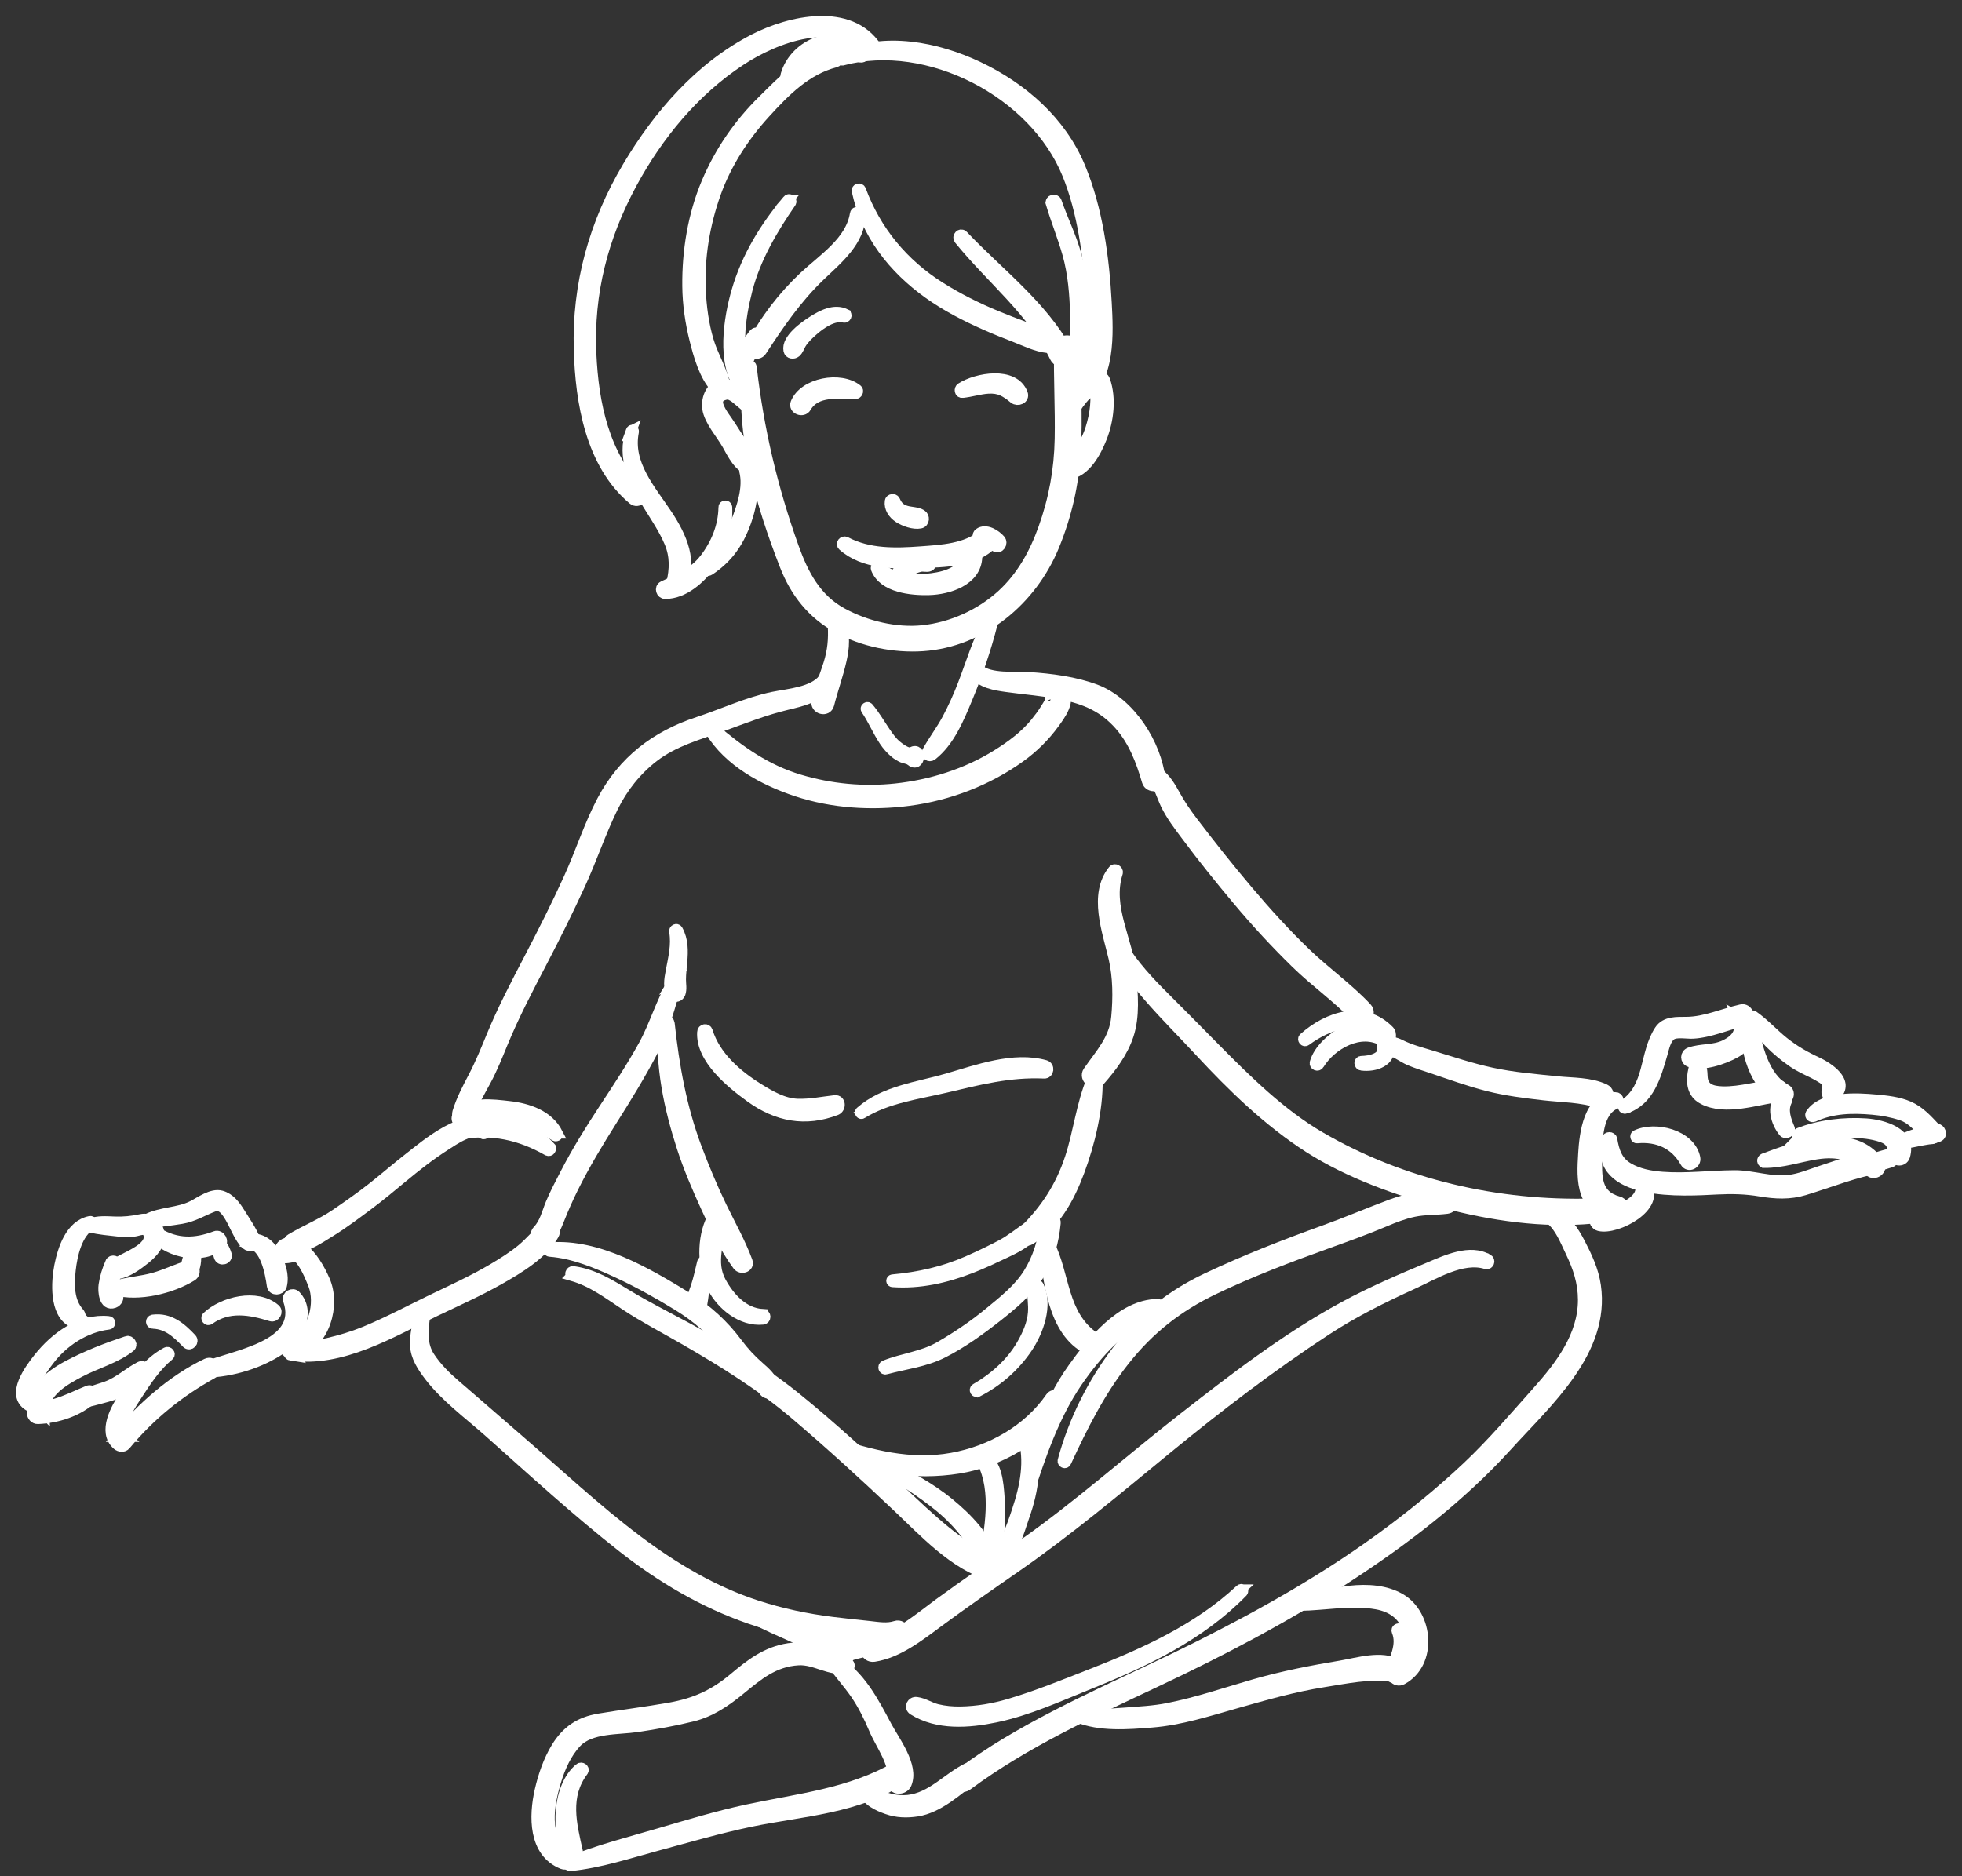 <svg width="92" height="88" viewBox="0 0 92 88" fill="none" xmlns="http://www.w3.org/2000/svg">
<rect x="0" y="0" width="92" height="88" fill="#333333" stroke="none"/>
<path d="M39.065 29.348C39.1 29.989 39.052 30.517 38.86 31.138C38.681 31.719 38.428 32.283 38.299 32.878C38.219 33.249 38.775 33.406 38.868 33.036C39.044 32.339 39.291 31.663 39.449 30.962C39.566 30.436 39.68 29.697 39.302 29.25C39.224 29.159 39.059 29.232 39.065 29.348Z" fill="white" stroke="white" stroke-width="0.5"/>
<path d="M35.06 17.227C34.734 20.397 35.668 23.588 36.806 26.514C37.302 27.789 38.086 28.784 39.293 29.447C40.466 30.09 41.94 30.382 43.269 30.292C46.05 30.104 48.379 28.131 49.413 25.622C50.002 24.193 50.338 22.729 50.43 21.186C50.525 19.573 50.421 17.939 50.392 16.325C50.384 15.863 49.683 15.863 49.675 16.325C49.649 17.745 49.732 19.163 49.705 20.582C49.678 22.034 49.425 23.414 48.936 24.78C48.516 25.956 47.916 27.047 46.988 27.898C45.982 28.82 44.624 29.432 43.271 29.574C42.004 29.706 40.605 29.365 39.494 28.762C38.262 28.096 37.664 26.942 37.21 25.674C36.219 22.906 35.568 20.149 35.234 17.226C35.221 17.117 35.073 17.116 35.063 17.226L35.06 17.227Z" fill="white" stroke="white" stroke-width="0.5"/>
<path d="M46.33 29.182C45.834 30.105 45.531 31.14 45.155 32.114C44.943 32.665 44.7 33.203 44.423 33.725C44.142 34.255 43.77 34.729 43.486 35.255C43.409 35.399 43.582 35.509 43.698 35.419C44.522 34.779 44.969 33.673 45.358 32.738C45.823 31.622 46.228 30.435 46.526 29.263C46.555 29.147 46.389 29.071 46.331 29.181L46.33 29.182Z" fill="white" stroke="white" stroke-width="0.5"/>
<path d="M40.616 33.27C40.938 33.74 41.153 34.272 41.47 34.747C41.61 34.958 41.779 35.149 41.975 35.311C42.064 35.385 42.162 35.443 42.264 35.498C42.389 35.566 42.598 35.575 42.7 35.664C43.146 36.051 43.246 35.014 42.749 35.286C42.559 35.389 42.166 35.08 42.032 34.969C41.825 34.796 41.665 34.57 41.514 34.349C41.249 33.962 41.019 33.554 40.716 33.195C40.67 33.141 40.577 33.212 40.617 33.271L40.616 33.27Z" fill="white" stroke="white" stroke-width="0.5"/>
<path d="M45.694 31.554C45.989 32.036 46.687 32.135 47.197 32.207C48.067 32.329 48.933 32.389 49.796 32.564C50.895 32.787 51.759 33.157 52.507 34.01C53.169 34.765 53.518 35.697 53.795 36.646C53.889 36.968 54.435 36.92 54.399 36.564C54.229 34.906 52.982 32.952 51.381 32.349C50.403 31.981 49.286 31.838 48.248 31.771C47.589 31.728 46.42 31.866 45.891 31.4C45.787 31.308 45.615 31.426 45.694 31.553V31.554Z" fill="white" stroke="white" stroke-width="0.5"/>
<path d="M38.61 31.854C38.118 32.475 36.985 32.545 36.263 32.693C35.054 32.94 33.903 33.486 32.733 33.871C30.752 34.522 29.221 35.692 28.239 37.555C27.631 38.708 27.23 39.98 26.69 41.169C26.11 42.449 25.476 43.703 24.826 44.948C24.201 46.147 23.583 47.328 23.066 48.579C22.796 49.236 22.53 49.893 22.199 50.523C21.918 51.058 21.64 51.585 21.463 52.164C21.36 52.501 21.873 52.635 21.985 52.308C22.186 51.722 22.504 51.19 22.796 50.646C23.091 50.093 23.323 49.507 23.561 48.927C24.111 47.593 24.771 46.338 25.438 45.06C26.055 43.878 26.648 42.682 27.204 41.469C27.749 40.278 28.164 39.021 28.742 37.848C29.191 36.935 29.836 36.121 30.643 35.498C31.604 34.757 32.756 34.452 33.878 34.048C34.884 33.686 35.862 33.294 36.903 33.047C37.576 32.887 38.475 32.69 38.803 32.004C38.859 31.887 38.702 31.739 38.61 31.855V31.854Z" fill="white" stroke="white" stroke-width="0.5"/>
<path d="M26.142 53.151C25.712 52.312 24.759 51.991 23.882 51.893C23.141 51.811 21.957 51.633 21.46 52.34C21.325 52.532 21.598 52.814 21.789 52.669C22.348 52.251 23.055 52.358 23.712 52.396C24.641 52.448 25.246 52.817 26.021 53.27C26.1 53.316 26.179 53.226 26.141 53.151H26.142Z" fill="white" stroke="white" stroke-width="0.5"/>
<path d="M22.769 53.032C22.029 51.924 19.835 53.809 19.221 54.284C18.64 54.734 18.087 55.217 17.511 55.673C16.936 56.128 16.328 56.553 15.723 56.966C15.06 57.416 14.326 57.702 13.648 58.111C13.4 58.261 13.568 58.62 13.839 58.564C14.427 58.442 14.984 58.071 15.489 57.758C16.114 57.371 16.703 56.927 17.291 56.487C17.833 56.081 18.348 55.651 18.869 55.219C19.517 54.683 20.18 54.161 20.89 53.709C21.26 53.474 22.177 52.822 22.632 53.168C22.712 53.229 22.821 53.112 22.768 53.032H22.769Z" fill="white" stroke="white" stroke-width="0.5"/>
<path d="M13.232 58.694C13.999 58.492 14.479 59.692 14.704 60.269C15.026 61.1 14.73 62.498 13.803 62.818C13.427 62.947 13.591 63.548 13.967 63.414C15.224 62.968 15.73 61.214 15.22 60.052C14.975 59.492 14.652 58.946 14.184 58.544C13.89 58.291 13.338 58.121 13.129 58.561C13.096 58.631 13.15 58.716 13.232 58.694Z" fill="white" stroke="white" stroke-width="0.5"/>
<path d="M25.798 53.8C24.898 52.788 22.695 52.221 21.468 52.877C21.285 52.974 21.419 53.222 21.601 53.191C23.07 52.935 24.387 53.222 25.677 53.957C25.778 54.015 25.872 53.884 25.798 53.801V53.8Z" fill="white" stroke="white" stroke-width="0.5"/>
<path d="M31.576 46.047C31.007 46.982 30.718 48.054 30.194 49.013C29.622 50.057 28.953 51.055 28.302 52.05C27.661 53.028 27.051 54.008 26.515 55.049C26.278 55.509 26.033 55.968 25.833 56.446C25.656 56.87 25.554 57.369 25.224 57.707C24.94 57.998 25.386 58.444 25.668 58.152C25.938 57.874 26.082 57.527 26.223 57.171C26.419 56.675 26.627 56.201 26.865 55.723C27.415 54.615 28.042 53.573 28.703 52.529C29.378 51.461 30.038 50.386 30.623 49.265C31.137 48.279 31.422 47.175 31.731 46.114C31.758 46.019 31.624 45.966 31.574 46.048L31.576 46.047Z" fill="white" stroke="white" stroke-width="0.5"/>
<path d="M31.627 43.689C31.737 44.323 31.581 44.933 31.465 45.554C31.394 45.933 31.304 46.368 31.565 46.681C31.666 46.802 31.851 46.723 31.894 46.595C31.967 46.378 31.916 46.17 31.916 45.942C31.916 45.668 31.951 45.391 31.976 45.118C32.021 44.604 32.03 44.09 31.773 43.628C31.727 43.544 31.612 43.604 31.627 43.69V43.689Z" fill="white" stroke="white" stroke-width="0.5"/>
<path d="M33.317 34.299C34.185 35.718 35.812 36.595 37.347 37.104C39.034 37.664 40.874 37.775 42.629 37.545C44.489 37.3 46.312 36.601 47.837 35.503C48.455 35.058 48.984 34.533 49.431 33.92C49.694 33.559 50.259 32.812 49.804 32.394C49.527 32.141 49.168 32.456 49.31 32.775C49.245 32.629 49.279 32.739 49.248 32.845C49.206 32.989 49.107 33.127 49.029 33.254C48.888 33.484 48.723 33.702 48.554 33.911C48.057 34.522 47.403 35 46.739 35.413C45.316 36.297 43.661 36.819 42.001 36.996C40.488 37.158 38.949 37.011 37.492 36.576C35.927 36.109 34.69 35.229 33.463 34.185C33.386 34.119 33.26 34.202 33.317 34.297V34.299Z" fill="white" stroke="white" stroke-width="0.5"/>
<path d="M39.525 25.59C40.501 26.457 41.936 26.445 43.168 26.397C44.255 26.354 45.713 26.353 46.519 25.498C46.785 25.216 46.391 24.842 46.102 25.081C45.291 25.749 44.172 25.802 43.168 25.876C41.977 25.964 40.74 25.995 39.654 25.422C39.551 25.368 39.43 25.507 39.525 25.59Z" fill="white" stroke="white" stroke-width="0.5"/>
<path d="M41.085 26.668C41.425 27.559 42.752 27.683 43.559 27.661C44.474 27.636 45.768 27.232 45.808 26.134C45.822 25.758 45.275 25.776 45.236 26.134C45.147 26.924 44.08 27.103 43.447 27.16C42.736 27.224 41.748 27.157 41.249 26.573C41.187 26.5 41.05 26.577 41.086 26.669L41.085 26.668Z" fill="white" stroke="white" stroke-width="0.5"/>
<path d="M42.095 27.219C42.273 27.031 42.465 26.878 42.691 26.749C42.828 26.671 42.974 26.615 43.126 26.576C43.254 26.541 43.363 26.576 43.49 26.57C43.69 26.561 43.79 26.282 43.597 26.178C43.304 26.021 42.902 26.218 42.642 26.363C42.358 26.523 42.008 26.789 41.928 27.123C41.907 27.217 42.024 27.296 42.095 27.22V27.219Z" fill="white" stroke="white" stroke-width="0.5"/>
<path d="M45.971 25.237C46.25 25.241 46.445 25.475 46.663 25.624C46.852 25.753 47.032 25.478 46.895 25.323C46.684 25.083 46.228 24.787 45.911 25.019C45.822 25.085 45.846 25.236 45.971 25.237Z" fill="white" stroke="white" stroke-width="0.5"/>
<path d="M41.739 23.509C41.694 23.826 41.887 24.105 42.144 24.273C42.406 24.444 42.841 24.6 43.153 24.538C43.344 24.501 43.355 24.234 43.205 24.144C43.004 24.023 42.734 24.034 42.511 23.973C42.219 23.894 42.078 23.748 41.96 23.481C41.919 23.389 41.752 23.409 41.739 23.51V23.509Z" fill="white" stroke="white" stroke-width="0.5"/>
<path d="M45.126 18.412C45.529 18.374 45.916 18.243 46.323 18.215C46.871 18.177 47.155 18.365 47.555 18.689C47.716 18.819 48.037 18.704 47.945 18.462C47.55 17.415 45.792 17.729 45.068 18.201C44.981 18.258 45.005 18.424 45.125 18.413L45.126 18.412Z" fill="white" stroke="white" stroke-width="0.5"/>
<path d="M40.188 18.273C39.411 17.652 37.703 17.958 37.319 18.905C37.206 19.182 37.649 19.352 37.791 19.104C38.257 18.291 39.321 18.466 40.105 18.469C40.198 18.469 40.269 18.337 40.187 18.271L40.188 18.273Z" fill="white" stroke="white" stroke-width="0.5"/>
<path d="M39.64 14.732C39.119 14.484 38.553 14.785 38.109 15.067C37.731 15.307 36.879 15.907 36.986 16.433C37.017 16.588 37.209 16.606 37.312 16.52C37.434 16.416 37.476 16.249 37.56 16.113C37.707 15.873 37.924 15.674 38.132 15.491C38.48 15.185 39.083 14.76 39.576 14.883C39.664 14.905 39.726 14.774 39.64 14.733V14.732Z" fill="white" stroke="white" stroke-width="0.5"/>
<path d="M40.191 8.964C40.63 10.985 41.888 12.583 43.55 13.769C44.381 14.363 45.297 14.832 46.229 15.244C46.678 15.443 47.136 15.626 47.594 15.803C48.079 15.991 48.607 16.258 49.128 16.306C49.408 16.331 49.462 15.947 49.261 15.815C48.906 15.581 48.441 15.483 48.044 15.337C47.605 15.177 47.171 15.007 46.74 14.829C45.817 14.448 44.919 14 44.074 13.467C42.348 12.378 41.067 10.831 40.359 8.916C40.32 8.811 40.166 8.851 40.19 8.963L40.191 8.964Z" fill="white" stroke="white" stroke-width="0.5"/>
<path d="M44.983 11.226C46.473 13.069 48.438 14.591 49.478 16.766C49.651 17.128 50.221 16.807 50.022 16.449C48.829 14.299 46.821 12.809 45.157 11.052C45.046 10.934 44.886 11.105 44.983 11.226Z" fill="white" stroke="white" stroke-width="0.5"/>
<path d="M39.51 2.821C43.549 1.75 48.503 4.339 50.059 8.174C50.78 9.954 51.026 11.965 51.174 13.867C51.234 14.637 51.241 15.414 51.166 16.184C51.103 16.836 50.953 17.734 50.39 18.157C50.093 18.38 50.347 18.858 50.687 18.667C52.085 17.882 51.953 15.567 51.881 14.213C51.767 12.086 51.462 9.807 50.639 7.833C49.742 5.684 47.928 4.111 45.859 3.13C43.935 2.218 41.451 1.719 39.443 2.665C39.354 2.708 39.418 2.846 39.509 2.821H39.51Z" fill="white" stroke="white" stroke-width="0.5"/>
<path d="M49.286 9.538C49.522 10.334 49.838 11.103 50.064 11.901C50.328 12.835 50.405 13.819 50.429 14.785C50.453 15.715 50.415 16.713 50.187 17.617C50.042 18.191 49.645 18.826 49.801 19.432C49.858 19.652 50.215 19.669 50.262 19.432C50.391 18.772 50.592 18.122 50.709 17.459C50.875 16.512 50.885 15.524 50.842 14.566C50.804 13.703 50.69 12.824 50.469 11.988C50.24 11.123 49.826 10.313 49.537 9.467C49.484 9.31 49.239 9.375 49.287 9.536L49.286 9.538Z" fill="white" stroke="white" stroke-width="0.5"/>
<path d="M50.147 19.55C50.501 19.079 50.91 18.262 51.559 18.177C51.476 18.113 51.392 18.05 51.308 17.985C51.459 18.691 51.359 19.416 51.146 20.099C51.03 20.469 50.848 20.831 50.608 21.138C50.405 21.398 50.122 21.54 49.888 21.762C49.723 21.919 49.836 22.276 50.088 22.245C50.9 22.143 51.387 21.206 51.657 20.526C51.978 19.713 52.1 18.684 51.809 17.847C51.761 17.709 51.634 17.63 51.488 17.665C50.657 17.86 50.248 18.708 49.916 19.415C49.842 19.572 50.044 19.685 50.146 19.549L50.147 19.55Z" fill="white" stroke="white" stroke-width="0.5"/>
<path d="M35.128 18.919C34.835 18.502 34.519 18.049 33.964 18.029C33.365 18.007 33.109 18.684 33.179 19.162C33.264 19.734 33.822 20.349 34.105 20.849C34.326 21.238 34.677 22.001 35.201 22.02C35.459 22.029 35.559 21.711 35.401 21.537C34.962 21.057 34.624 20.573 34.278 20.015C34.073 19.684 33.808 19.397 33.678 19.024C33.587 18.709 33.745 18.527 34.153 18.481C34.297 18.53 34.426 18.604 34.54 18.703C34.682 18.814 34.814 18.939 34.953 19.053C35.042 19.127 35.203 19.029 35.126 18.92L35.128 18.919Z" fill="white" stroke="white" stroke-width="0.5"/>
<path d="M39.148 2.676C37.846 2.523 36.621 3.878 35.788 4.695C34.651 5.809 33.753 7.111 33.136 8.577C32.499 10.093 32.226 11.779 32.243 13.416C32.251 14.272 32.377 15.128 32.586 15.956C32.769 16.684 33.036 17.632 33.561 18.19C33.735 18.376 34.03 18.183 33.972 17.951C33.805 17.277 33.416 16.655 33.217 15.981C32.987 15.211 32.882 14.41 32.845 13.609C32.774 12.069 33.039 10.506 33.556 9.058C34.055 7.66 34.882 6.391 35.878 5.299C36.816 4.271 37.798 3.266 39.18 2.91C39.32 2.874 39.274 2.691 39.149 2.676H39.148Z" fill="white" stroke="white" stroke-width="0.5"/>
<path d="M40.102 10.035C39.898 11.335 38.586 12.152 37.697 12.989C36.727 13.903 35.867 15.007 35.263 16.197C35.114 16.49 35.522 16.73 35.703 16.454C36.532 15.189 37.346 13.993 38.445 12.939C39.27 12.148 40.321 11.311 40.342 10.067C40.344 9.932 40.122 9.895 40.102 10.035Z" fill="white" stroke="white" stroke-width="0.5"/>
<path d="M36.941 9.383C35.876 10.648 35.02 12.044 34.554 13.639C34.174 14.94 33.845 17.039 34.729 18.216C34.946 18.505 35.438 18.229 35.221 17.929C34.387 16.781 34.708 14.858 35.035 13.589C35.42 12.101 36.218 10.748 37.083 9.494C37.141 9.409 37.007 9.304 36.94 9.383H36.941Z" fill="white" stroke="white" stroke-width="0.5"/>
<path d="M35.345 15.68C34.942 16.218 34.555 16.78 34.412 17.446C34.35 17.738 34.792 17.864 34.863 17.57C35.013 16.947 35.327 16.403 35.621 15.841C35.719 15.654 35.467 15.518 35.345 15.679V15.68Z" fill="white" stroke="white" stroke-width="0.5"/>
<path d="M40.472 2.485C39.881 1.908 39.164 1.714 38.376 1.968C37.663 2.198 37.058 2.79 36.853 3.512C36.754 3.857 37.26 3.983 37.382 3.657C37.612 3.04 38.039 2.635 38.658 2.414C39.315 2.18 39.748 2.547 40.357 2.685C40.47 2.711 40.561 2.573 40.472 2.486V2.485Z" fill="white" stroke="white" stroke-width="0.5"/>
<path d="M54.083 36.516C54.35 36.846 54.483 37.338 54.665 37.718C54.923 38.255 55.28 38.715 55.634 39.19C56.409 40.231 57.223 41.241 58.056 42.235C58.913 43.258 59.819 44.239 60.773 45.172C61.685 46.064 62.744 46.799 63.617 47.73C63.904 48.036 64.364 47.575 64.077 47.27C63.204 46.341 62.149 45.6 61.23 44.715C60.269 43.791 59.371 42.8 58.51 41.782C57.616 40.727 56.755 39.64 55.917 38.538C55.61 38.133 55.334 37.732 55.091 37.286C54.883 36.907 54.666 36.544 54.326 36.271C54.153 36.132 53.943 36.341 54.083 36.515V36.516Z" fill="white" stroke="white" stroke-width="0.5"/>
<path d="M61.846 49.919C62.429 48.965 63.812 48.203 64.857 48.83C65.088 48.97 65.322 48.653 65.14 48.464C64.134 47.416 61.987 48.681 61.664 49.843C61.634 49.953 61.788 50.016 61.846 49.92V49.919Z" fill="white" stroke="white" stroke-width="0.5"/>
<path d="M61.234 48.807C62.324 48.002 63.787 47.528 64.811 48.678C65.008 48.899 65.346 48.566 65.137 48.352C63.943 47.131 62.27 47.68 61.142 48.687C61.077 48.744 61.165 48.859 61.234 48.807Z" fill="white" stroke="white" stroke-width="0.5"/>
<path d="M63.847 49.963C64.475 50.044 65.255 49.783 65.143 49.031C65.089 49.102 65.035 49.173 64.981 49.243C65.333 49.231 65.772 49.588 66.09 49.724C66.436 49.87 66.799 49.981 67.155 50.1C68.027 50.394 68.888 50.707 69.783 50.934C70.635 51.15 71.509 51.256 72.381 51.357C73.237 51.456 74.159 51.447 74.976 51.727C75.348 51.855 75.602 51.26 75.245 51.091C74.559 50.769 73.755 50.806 73.015 50.73C71.987 50.624 70.964 50.542 69.951 50.324C68.981 50.116 68.045 49.797 67.097 49.51C66.614 49.364 66.108 49.234 65.657 49.005C65.415 48.882 65.2 48.84 64.938 48.915C64.847 48.941 64.8 49.031 64.821 49.121C64.94 49.648 64.201 49.772 63.848 49.775C63.724 49.775 63.732 49.948 63.848 49.963H63.847Z" fill="white" stroke="white" stroke-width="0.5"/>
<path d="M52.407 44.486C52.692 45.322 53.279 46.06 53.85 46.722C54.617 47.612 55.458 48.443 56.255 49.305C57.78 50.953 59.478 52.604 61.376 53.819C63.272 55.03 65.533 55.829 67.695 56.409C69.929 57.007 72.361 57.359 74.674 57.142C75.102 57.101 75.119 56.45 74.674 56.463C70.232 56.586 65.751 55.573 61.888 53.321C60.063 52.258 58.455 50.671 56.978 49.177C56.179 48.369 55.386 47.559 54.58 46.758C53.852 46.035 53.15 45.275 52.609 44.4C52.545 44.297 52.365 44.363 52.407 44.486Z" fill="white" stroke="white" stroke-width="0.5"/>
<path d="M75.744 51.474C74.496 51.48 74.306 53.18 74.251 54.114C74.215 54.724 74.171 55.394 74.381 55.979C74.593 56.572 75.134 56.863 75.71 57.02C76.135 57.136 76.315 56.478 75.891 56.362C74.801 56.065 74.864 55.177 74.88 54.213C74.892 53.417 74.89 52.105 75.781 51.753C75.923 51.697 75.914 51.473 75.744 51.474Z" fill="white" stroke="white" stroke-width="0.5"/>
<path d="M76.22 51.984C77.338 51.605 77.642 50.455 77.941 49.432C78.025 49.142 78.101 48.72 78.365 48.539C78.601 48.376 79.107 48.483 79.382 48.467C80.2 48.421 80.993 48.052 81.786 47.873C81.677 47.81 81.567 47.749 81.457 47.686C81.726 48.333 81.477 48.739 80.875 49.026C80.349 49.276 79.764 49.184 79.239 49.372C79.029 49.447 79.026 49.728 79.239 49.802C79.851 50.015 80.801 49.677 81.342 49.387C82.055 49.006 82.276 48.274 81.972 47.545C81.913 47.405 81.799 47.323 81.642 47.358C80.796 47.55 79.962 47.934 79.085 47.943C78.639 47.949 78.102 47.9 77.821 48.332C77.089 49.458 77.396 50.981 76.152 51.821C76.072 51.875 76.119 52.018 76.22 51.985V51.984Z" fill="white" stroke="white" stroke-width="0.5"/>
<path d="M79.494 49.845C79.315 50.474 79.2 51.21 79.868 51.555C80.907 52.091 82.356 51.574 83.428 51.426C83.733 51.383 83.656 50.884 83.356 50.894C82.482 50.922 81.647 51.227 80.764 51.202C80.237 51.186 79.848 51.047 79.823 50.497C79.812 50.255 79.801 50.022 79.653 49.823C79.61 49.765 79.516 49.765 79.494 49.844V49.845Z" fill="white" stroke="white" stroke-width="0.5"/>
<path d="M81.95 47.977C81.722 49.175 82.334 50.974 83.442 51.577C83.76 51.751 84.046 51.262 83.726 51.092C82.692 50.541 82.369 49.033 82.174 47.978C82.153 47.867 81.972 47.868 81.951 47.978L81.95 47.977Z" fill="white" stroke="white" stroke-width="0.5"/>
<path d="M82.102 47.767C82.566 48.573 83.297 49.279 84.056 49.806C84.358 50.016 84.69 50.166 85.018 50.326C85.168 50.4 85.312 50.483 85.454 50.573C85.714 50.738 85.737 50.881 85.667 51.159C85.609 51.391 85.888 51.549 86.061 51.388C86.765 50.73 85.706 50.056 85.179 49.814C84.618 49.556 84.106 49.256 83.622 48.867C83.14 48.48 82.722 48.009 82.214 47.655C82.144 47.606 82.063 47.7 82.102 47.767Z" fill="white" stroke="white" stroke-width="0.5"/>
<path d="M76.761 53.373C77.739 53.284 78.553 53.649 79.03 54.503C79.171 54.757 79.533 54.578 79.48 54.313C79.261 53.223 77.609 52.825 76.727 53.25C76.669 53.278 76.696 53.379 76.761 53.374V53.373Z" fill="white" stroke="white" stroke-width="0.5"/>
<path d="M75.341 53.443C74.741 56.148 78.976 55.852 80.513 55.774C81.208 55.739 81.854 55.751 82.546 55.869C83.249 55.987 83.924 56.021 84.61 55.812C85.225 55.625 85.831 55.41 86.445 55.213C86.722 55.123 87.003 55.039 87.285 54.964C87.392 54.935 87.501 54.911 87.61 54.889C87.79 54.853 87.815 54.944 87.661 54.811C87.946 55.059 88.329 54.68 88.076 54.396C87.854 54.147 87.388 54.313 87.124 54.38C86.527 54.532 85.941 54.738 85.355 54.933C84.882 55.09 84.396 55.294 83.898 55.356C83.043 55.465 82.186 55.132 81.329 55.137C80.198 55.143 79.079 55.295 77.946 55.209C77.39 55.166 76.819 55.063 76.335 54.772C75.825 54.466 75.68 53.997 75.586 53.441C75.565 53.317 75.368 53.323 75.342 53.441L75.341 53.443Z" fill="white" stroke="white" stroke-width="0.5"/>
<path d="M82.737 54.529C83.553 54.539 84.36 54.258 85.161 54.13C86.179 53.968 86.959 54.162 87.663 54.921C87.885 55.161 88.308 54.843 88.118 54.569C86.903 52.812 84.313 53.745 82.711 54.343C82.614 54.379 82.624 54.527 82.736 54.528L82.737 54.529Z" fill="white" stroke="white" stroke-width="0.5"/>
<path d="M84.399 53.348C85.197 53.182 86.044 53.119 86.858 53.124C87.314 53.127 87.772 53.172 88.208 53.316C88.663 53.466 88.766 53.712 88.782 54.152C88.792 54.459 89.223 54.518 89.314 54.224C89.649 53.134 88.292 52.763 87.508 52.707C86.486 52.634 85.302 52.771 84.346 53.151C84.226 53.199 84.269 53.374 84.4 53.347L84.399 53.348Z" fill="white" stroke="white" stroke-width="0.5"/>
<path d="M87.445 54.656C87.851 54.757 88.267 54.637 88.654 54.51C88.891 54.432 88.794 54.07 88.55 54.134C88.179 54.232 87.821 54.362 87.444 54.439C87.333 54.462 87.34 54.63 87.444 54.656H87.445Z" fill="white" stroke="white" stroke-width="0.5"/>
<path d="M85.042 52.374C85.927 51.968 86.854 51.948 87.813 52.034C88.269 52.075 88.722 52.158 89.157 52.302C89.69 52.477 90.021 52.935 90.385 53.329C90.621 53.587 91.007 53.2 90.768 52.946C90.377 52.534 90.026 52.124 89.495 51.895C89.014 51.688 88.469 51.63 87.951 51.584C87.095 51.505 85.471 51.408 84.913 52.245C84.855 52.331 84.964 52.41 85.042 52.374Z" fill="white" stroke="white" stroke-width="0.5"/>
<path d="M89.252 53.639C89.522 53.599 89.786 53.546 90.053 53.491C90.335 53.432 90.635 53.418 90.9 53.306C91.092 53.224 90.978 52.949 90.802 52.942C90.55 52.932 90.306 53.033 90.068 53.109C89.773 53.203 89.483 53.311 89.195 53.425C89.061 53.478 89.112 53.658 89.253 53.638L89.252 53.639Z" fill="white" stroke="white" stroke-width="0.5"/>
<path d="M85.778 51.221C85.771 51.308 85.748 51.391 85.728 51.475C85.704 51.579 85.685 51.678 85.671 51.785C85.651 51.945 85.862 51.989 85.959 51.904C86.171 51.718 86.189 51.434 86.12 51.175C86.067 50.976 85.795 51.034 85.778 51.221Z" fill="white" stroke="white" stroke-width="0.5"/>
<path d="M83.525 51.445C83.036 51.876 83.293 52.655 83.638 53.083C83.736 53.206 83.97 53.073 83.907 52.925C83.733 52.513 83.571 52.067 83.778 51.641C83.858 51.475 83.665 51.322 83.525 51.445Z" fill="white" stroke="white" stroke-width="0.5"/>
<path d="M52.203 40.82C51.283 41.96 51.941 43.684 52.231 44.939C52.437 45.833 52.441 46.791 52.357 47.7C52.26 48.76 51.604 49.428 51.031 50.259C50.81 50.58 51.313 50.966 51.569 50.675C52.123 50.047 52.638 49.359 52.906 48.559C53.206 47.663 53.11 46.618 53.031 45.696C52.893 44.1 51.883 42.555 52.401 40.937C52.435 40.828 52.278 40.727 52.202 40.821L52.203 40.82Z" fill="white" stroke="white" stroke-width="0.5"/>
<path d="M32.941 48.403C32.856 49.652 34.297 50.81 35.192 51.459C36.435 52.357 37.764 52.614 39.208 52.059C39.425 51.974 39.419 51.587 39.148 51.617C38.567 51.682 37.99 51.803 37.404 51.785C36.733 51.764 36.119 51.402 35.564 51.059C34.549 50.431 33.529 49.544 33.171 48.372C33.132 48.242 32.95 48.272 32.941 48.404V48.403Z" fill="white" stroke="white" stroke-width="0.5"/>
<path d="M40.416 52.225C41.608 51.486 43.024 51.316 44.362 50.999C45.907 50.631 47.357 50.262 48.961 50.337C49.175 50.347 49.209 50.027 49.011 49.971C47.534 49.555 45.826 50.187 44.412 50.598C43.037 50.996 41.469 51.164 40.354 52.144C40.309 52.183 40.367 52.256 40.417 52.226L40.416 52.225Z" fill="white" stroke="white" stroke-width="0.5"/>
<path d="M31.12 48.008C30.953 49.975 31.384 51.961 31.986 53.823C32.293 54.77 32.687 55.688 33.1 56.593C33.53 57.535 33.98 58.513 34.598 59.347C34.748 59.549 35.14 59.437 35.039 59.161C34.715 58.282 34.245 57.455 33.837 56.613C33.398 55.707 33.011 54.78 32.657 53.837C31.948 51.948 31.603 50.006 31.387 48.007C31.368 47.837 31.135 47.834 31.12 48.007V48.008Z" fill="white" stroke="white" stroke-width="0.5"/>
<path d="M51.206 50.624C50.717 51.788 50.578 53.112 50.183 54.313C49.739 55.668 49.014 56.77 47.998 57.757C47.797 57.951 48.055 58.283 48.293 58.14C49.468 57.438 50.145 56.174 50.606 54.932C51.088 53.632 51.477 52.052 51.454 50.657C51.452 50.505 51.258 50.499 51.206 50.624Z" fill="white" stroke="white" stroke-width="0.5"/>
<path d="M41.855 60.12C43.123 60.21 44.33 59.936 45.51 59.48C46.063 59.267 46.601 59.009 47.137 58.756C47.65 58.515 48.234 58.224 48.551 57.738C48.649 57.588 48.456 57.398 48.307 57.494C47.837 57.792 47.432 58.146 46.934 58.408C46.424 58.675 45.902 58.925 45.374 59.157C44.246 59.653 43.081 59.912 41.856 60.023C41.793 60.029 41.792 60.116 41.856 60.12H41.855Z" fill="white" stroke="white" stroke-width="0.5"/>
<path d="M41.54 64.213C42.445 63.97 43.373 63.87 44.218 63.44C45.131 62.976 45.98 62.359 46.783 61.726C47.495 61.164 48.2 60.568 48.703 59.807C49.182 59.083 49.405 58.221 49.487 57.367C49.517 57.054 49.026 57.054 48.999 57.367C48.926 58.212 48.676 59.009 48.227 59.732C47.771 60.466 47.022 61.051 46.362 61.593C45.643 62.184 44.867 62.706 44.061 63.172C43.266 63.633 42.336 63.71 41.494 64.05C41.394 64.091 41.431 64.245 41.54 64.216V64.213Z" fill="white" stroke="white" stroke-width="0.5"/>
<path d="M35.765 61.647C34.863 61.594 34.207 60.875 33.801 60.129C33.28 59.176 33.763 58.234 33.773 57.253C33.775 57.054 33.481 56.961 33.386 57.149C32.916 58.082 32.936 59.438 33.404 60.363C33.834 61.21 34.779 61.974 35.765 61.879C35.912 61.865 35.916 61.657 35.765 61.648V61.647Z" fill="white" stroke="white" stroke-width="0.5"/>
<path d="M32.937 59.208C32.841 59.596 32.765 59.979 32.637 60.359C32.519 60.706 32.366 61.054 32.358 61.425C32.351 61.707 32.777 61.763 32.848 61.491C32.946 61.11 32.976 60.704 33.039 60.315C33.1 59.948 33.154 59.573 33.068 59.208C33.052 59.143 32.952 59.144 32.937 59.208Z" fill="white" stroke="white" stroke-width="0.5"/>
<path d="M45.843 65.27C46.781 64.785 47.575 64.091 48.167 63.214C48.681 62.451 49.128 61.219 48.703 60.329C48.633 60.182 48.406 60.259 48.406 60.41C48.407 60.804 48.483 61.179 48.45 61.577C48.407 62.108 48.178 62.612 47.916 63.067C47.416 63.934 46.622 64.638 45.762 65.134C45.673 65.185 45.751 65.316 45.841 65.269L45.843 65.27Z" fill="white" stroke="white" stroke-width="0.5"/>
<path d="M48.952 58.414C49.181 60.011 49.353 62.445 51.003 63.271C51.364 63.453 51.644 62.963 51.317 62.734C49.778 61.66 49.95 59.842 49.183 58.316C49.113 58.177 48.934 58.284 48.953 58.413L48.952 58.414Z" fill="white" stroke="white" stroke-width="0.5"/>
<path d="M38.955 67.725C40.575 68.943 43.008 69.177 44.948 68.867C46.726 68.583 48.975 67.466 49.684 65.713C49.785 65.462 49.408 65.343 49.273 65.54C48.208 67.082 46.468 68.056 44.64 68.388C42.693 68.742 40.821 68.252 38.992 67.635C38.936 67.617 38.914 67.694 38.955 67.724V67.725Z" fill="white" stroke="white" stroke-width="0.5"/>
<path d="M48.188 70.127C48.782 68.286 49.416 66.407 50.516 64.8C50.989 64.109 51.518 63.455 52.124 62.874C52.782 62.243 53.472 61.923 54.328 61.665C54.595 61.585 54.549 61.171 54.262 61.175C52.598 61.198 51.198 62.945 50.325 64.166C49.043 65.957 48.479 67.954 48.043 70.086C48.023 70.181 48.157 70.218 48.188 70.126V70.127Z" fill="white" stroke="white" stroke-width="0.5"/>
<path d="M49.986 68.568C50.76 66.894 51.572 65.265 52.719 63.81C53.872 62.346 55.22 61.286 56.896 60.479C58.635 59.642 60.453 58.954 62.267 58.301C63.158 57.981 64.048 57.66 64.92 57.292C65.375 57.099 65.812 56.927 66.296 56.825C66.809 56.717 67.334 56.746 67.85 56.68C68.197 56.636 68.2 56.18 67.85 56.138C66.987 56.035 66.065 56.188 65.255 56.49C64.199 56.883 63.165 57.328 62.104 57.71C60.237 58.382 58.383 59.106 56.589 59.956C54.892 60.759 53.547 61.843 52.405 63.334C51.236 64.86 50.343 66.653 49.843 68.51C49.82 68.594 49.948 68.654 49.986 68.57V68.568Z" fill="white" stroke="white" stroke-width="0.5"/>
<path d="M72.677 57.164C73.151 57.52 73.407 58.203 73.657 58.721C74.005 59.444 74.239 60.149 74.241 60.961C74.245 62.666 73.159 64.073 72.081 65.281C71.015 66.474 69.976 67.7 68.812 68.798C67.56 69.98 66.217 71.071 64.829 72.088C62.132 74.065 59.207 75.714 56.223 77.212C53.216 78.721 50.092 80.006 47.202 81.74C46.453 82.19 45.727 82.678 45.026 83.199C44.708 83.435 45.018 83.975 45.341 83.736C48.054 81.721 51.139 80.322 54.181 78.887C57.209 77.461 60.179 75.909 62.992 74.092C65.757 72.306 68.46 70.249 70.675 67.803C72.531 65.752 75.262 63.378 74.818 60.304C74.714 59.582 74.412 58.945 74.08 58.303C73.799 57.758 73.409 57.164 72.839 56.891C72.652 56.801 72.518 57.042 72.679 57.164H72.677Z" fill="white" stroke="white" stroke-width="0.5"/>
<path d="M69.767 59.073C68.94 58.577 67.805 59.115 67.012 59.448C65.655 60.016 64.31 60.593 63.016 61.295C60.316 62.762 57.827 64.686 55.412 66.573C52.906 68.533 50.54 70.647 47.932 72.476C46.623 73.394 45.298 74.287 44.01 75.233C43.054 75.936 42.013 76.853 40.81 77.062C40.392 77.135 40.573 77.755 40.983 77.693C42.097 77.522 43.083 76.745 43.964 76.094C45.153 75.214 46.367 74.371 47.583 73.528C50.083 71.796 52.377 69.861 54.725 67.936C57.129 65.966 59.588 64.079 62.191 62.377C63.478 61.536 64.856 60.848 66.254 60.214C67.235 59.768 68.572 58.928 69.683 59.276C69.807 59.314 69.877 59.135 69.77 59.071L69.767 59.073Z" fill="white" stroke="white" stroke-width="0.5"/>
<path d="M40.756 77.163C40.269 77.257 38.774 77.116 38.997 78.021C39.019 78.108 39.093 78.177 39.177 78.201C39.186 78.203 39.194 78.206 39.203 78.208C39.271 78.228 39.369 78.21 39.415 78.152C39.459 78.096 39.515 78.03 39.504 77.951C39.5 77.915 39.479 77.861 39.506 77.827C39.599 77.713 39.784 77.667 39.917 77.624C40.223 77.526 40.54 77.487 40.836 77.358C40.954 77.306 40.865 77.141 40.754 77.163H40.756Z" fill="white" stroke="white" stroke-width="0.5"/>
<path d="M39.013 77.989C39.35 78.492 39.77 78.937 40.115 79.438C40.468 79.95 40.744 80.51 40.986 81.082C41.322 81.878 41.985 82.676 41.874 83.58C41.826 83.969 42.375 83.963 42.499 83.664C42.848 82.827 41.944 81.664 41.575 80.972C40.963 79.819 40.311 78.554 39.136 77.864C39.06 77.819 38.96 77.91 39.013 77.987V77.989Z" fill="white" stroke="white" stroke-width="0.5"/>
<path d="M40.276 84.129C40.559 84.156 40.721 84.391 40.937 84.534C41.146 84.674 41.369 84.763 41.605 84.847C42.056 85.009 42.535 85.019 43.003 84.947C43.992 84.795 44.892 83.97 45.653 83.377C45.905 83.18 45.584 82.824 45.327 82.954C44.393 83.429 43.679 84.316 42.581 84.436C42.071 84.492 41.46 84.349 41.023 84.086C40.756 83.925 40.516 83.772 40.226 83.947C40.137 84 40.181 84.121 40.275 84.129H40.276Z" fill="white" stroke="white" stroke-width="0.5"/>
<path d="M58.157 74.564C56.172 76.418 53.671 77.543 51.169 78.522C49.904 79.018 48.635 79.537 47.332 79.924C46.588 80.144 45.825 80.274 45.049 80.288C44.675 80.295 44.296 80.263 43.932 80.173C43.601 80.089 43.317 79.886 42.977 79.841C42.768 79.812 42.627 80.072 42.828 80.197C43.968 80.91 45.419 80.8 46.679 80.539C48.203 80.223 49.664 79.55 51.102 78.971C53.707 77.923 56.274 76.705 58.26 74.668C58.326 74.6 58.225 74.5 58.156 74.564L58.157 74.564Z" fill="white" stroke="white" stroke-width="0.5"/>
<path d="M39.713 77.992C39.229 77.947 38.801 77.625 38.353 77.462C37.901 77.297 37.459 77.246 36.98 77.319C35.934 77.478 35.193 78.059 34.405 78.72C33.48 79.495 32.588 79.894 31.405 80.104C30.302 80.299 29.195 80.435 28.092 80.618C27.186 80.768 26.568 81.188 26.092 81.968C25.724 82.572 25.482 83.28 25.324 83.966C25.045 85.181 25.015 86.876 26.382 87.42C26.696 87.545 26.918 87.015 26.612 86.874C25.389 86.311 25.754 84.564 26.064 83.539C26.26 82.892 26.557 82.221 27.023 81.726C27.689 81.018 28.998 81.121 29.884 80.988C30.744 80.859 31.624 80.704 32.467 80.495C33.319 80.284 34.014 79.81 34.685 79.262C35.536 78.565 36.286 77.923 37.434 77.857C38.253 77.81 38.907 78.402 39.743 78.229C39.886 78.2 39.838 78.003 39.711 77.992H39.713Z" fill="white" stroke="white" stroke-width="0.5"/>
<path d="M26.742 87.507C28.128 87.37 29.491 86.916 30.832 86.553C32.28 86.162 33.72 85.74 35.19 85.433C37.567 84.936 40.287 84.823 42.344 83.39C42.658 83.171 42.381 82.672 42.041 82.87C39.883 84.129 37.439 84.367 35.038 84.881C33.644 85.18 32.273 85.596 30.907 85.996C29.512 86.406 28.062 86.771 26.717 87.325C26.63 87.361 26.629 87.518 26.742 87.507Z" fill="white" stroke="white" stroke-width="0.5"/>
<path d="M27.178 82.945C26.147 83.798 26.081 85.896 26.65 87.026C26.776 87.276 27.14 87.096 27.083 86.843C26.789 85.54 26.454 84.242 27.337 83.067C27.411 82.968 27.26 82.876 27.178 82.944V82.945Z" fill="white" stroke="white" stroke-width="0.5"/>
<path d="M46.064 68.573C46.756 69.943 46.42 71.755 46.14 73.201C46.083 73.495 46.515 73.622 46.594 73.326C46.864 72.312 46.932 71.195 46.85 70.15C46.816 69.714 46.744 68.507 46.141 68.438C46.069 68.43 46.037 68.518 46.064 68.572V68.573Z" fill="white" stroke="white" stroke-width="0.5"/>
<path d="M47.969 67.369C48.32 68.515 48.075 69.726 47.704 70.834C47.45 71.593 47.097 72.722 46.375 73.144C46.164 73.268 46.314 73.552 46.532 73.517C47.383 73.381 47.788 71.778 48.03 71.098C48.447 69.921 48.703 68.464 48.136 67.299C48.09 67.205 47.94 67.272 47.969 67.369Z" fill="white" stroke="white" stroke-width="0.5"/>
<path d="M41.245 68.778C42.228 69.366 43.213 69.964 44.097 70.697C44.545 71.069 44.956 71.492 45.309 71.956C45.648 72.402 45.84 72.898 46.09 73.392C46.222 73.655 46.631 73.471 46.555 73.196C46.258 72.125 45.344 71.2 44.511 70.516C43.553 69.73 42.449 69.152 41.338 68.617C41.232 68.566 41.142 68.715 41.245 68.778Z" fill="white" stroke="white" stroke-width="0.5"/>
<path d="M13.631 63.563C16.007 63.916 18.354 62.474 20.41 61.491C21.422 61.007 22.445 60.553 23.422 59.999C24.305 59.499 25.456 58.812 25.966 57.901C26.123 57.62 25.764 57.36 25.533 57.566C25.168 57.891 24.862 58.27 24.483 58.586C24.064 58.933 23.598 59.225 23.131 59.503C22.213 60.048 21.235 60.491 20.274 60.954C19.216 61.464 18.181 62.021 17.094 62.467C15.966 62.928 14.823 63.135 13.632 63.347C13.525 63.366 13.522 63.547 13.632 63.564L13.631 63.563Z" fill="white" stroke="white" stroke-width="0.5"/>
<path d="M26.828 59.832C27.785 60.105 28.537 60.687 29.354 61.226C30.23 61.803 31.166 62.289 32.074 62.812C33.897 63.863 35.689 64.974 37.295 66.339C38.932 67.731 40.519 69.183 42.08 70.66C43.341 71.853 44.738 73.383 46.453 73.897C46.78 73.995 47.007 73.487 46.689 73.338C44.937 72.521 43.608 71.224 42.215 69.916C40.605 68.405 38.975 66.892 37.255 65.507C35.681 64.242 33.936 63.21 32.163 62.252C31.238 61.752 30.297 61.281 29.398 60.735C28.579 60.239 27.849 59.773 26.883 59.635C26.757 59.617 26.7 59.794 26.829 59.831L26.828 59.832Z" fill="white" stroke="white" stroke-width="0.5"/>
<path d="M25.784 58.694C26.9 58.778 27.983 59.236 28.987 59.703C29.954 60.152 30.888 60.675 31.797 61.233C32.696 61.785 33.45 62.444 34.092 63.281C34.342 63.607 34.553 63.929 34.858 64.208C35.215 64.534 35.575 64.795 35.821 65.222C35.97 65.479 36.382 65.308 36.3 65.02C36.19 64.641 35.899 64.376 35.609 64.124C35.207 63.773 34.89 63.432 34.569 63.003C33.926 62.139 33.152 61.429 32.233 60.865C30.378 59.727 28.043 58.334 25.784 58.52C25.671 58.529 25.671 58.687 25.784 58.695V58.694Z" fill="white" stroke="white" stroke-width="0.5"/>
<path d="M19.691 61.675C19.571 62.147 19.458 62.611 19.477 63.1C19.497 63.633 19.812 64.106 20.123 64.516C20.888 65.523 21.994 66.328 22.934 67.164C24.99 68.994 27.037 70.872 29.203 72.573C31.004 73.989 32.976 75.154 35.144 75.91C36.337 76.326 37.577 76.573 38.826 76.736C39.476 76.822 40.128 76.888 40.78 76.958C41.239 77.007 41.722 77.066 42.167 76.906C42.562 76.764 42.398 76.138 41.992 76.272C41.608 76.4 41.175 76.322 40.78 76.279C40.196 76.217 39.612 76.157 39.029 76.085C37.829 75.935 36.648 75.687 35.497 75.313C33.462 74.653 31.603 73.546 29.898 72.268C27.914 70.779 26.091 69.056 24.212 67.439C23.257 66.615 22.308 65.781 21.35 64.96C20.898 64.573 20.475 64.152 20.146 63.654C19.756 63.064 19.83 62.398 19.919 61.737C19.939 61.59 19.729 61.52 19.689 61.673L19.691 61.675Z" fill="white" stroke="white" stroke-width="0.5"/>
<path d="M34.368 75.311C35.17 75.872 36.049 76.274 36.943 76.665C37.808 77.045 38.625 77.519 39.529 77.806C39.865 77.914 40.005 77.34 39.671 77.291C38.767 77.16 37.935 76.649 37.086 76.326C36.189 75.984 35.293 75.639 34.456 75.164C34.358 75.109 34.28 75.25 34.369 75.312L34.368 75.311Z" fill="white" stroke="white" stroke-width="0.5"/>
<path d="M50.509 80.533C51.587 80.971 52.875 80.867 54.013 80.776C55.36 80.67 56.666 80.245 57.959 79.879C59.315 79.495 60.668 79.105 62.062 78.886C63.113 78.72 64.228 78.477 65.29 78.627C65.614 78.672 65.829 78.27 65.521 78.077C64.814 77.633 63.639 78.003 62.881 78.13C61.502 78.361 60.168 78.617 58.822 79.005C57.476 79.394 56.143 79.851 54.767 80.124C54.09 80.258 53.397 80.289 52.711 80.342C52.001 80.397 51.273 80.441 50.57 80.312C50.423 80.285 50.374 80.477 50.509 80.532V80.533Z" fill="white" stroke="white" stroke-width="0.5"/>
<path d="M60.914 75.303C62.122 75.289 63.351 75.021 64.555 75.235C65.244 75.358 65.808 75.73 66.016 76.422C66.238 77.165 65.844 77.768 65.38 78.293C65.154 78.549 65.438 78.936 65.747 78.767C67.165 77.994 66.954 75.741 65.665 74.989C64.302 74.196 62.287 74.748 60.896 75.173C60.826 75.194 60.838 75.304 60.914 75.303Z" fill="white" stroke="white" stroke-width="0.5"/>
<path d="M65.504 76.502C65.779 77.167 65.376 77.828 65.184 78.455C65.11 78.697 65.47 78.787 65.557 78.558C65.798 77.913 66.092 77.06 65.677 76.429C65.622 76.345 65.462 76.398 65.504 76.502Z" fill="white" stroke="white" stroke-width="0.5"/>
<path d="M4.222 57.558C4.657 57.66 5.11 57.7 5.555 57.749C5.794 57.776 6.028 57.781 6.268 57.754C6.511 57.727 6.845 57.524 6.963 57.868C7.21 58.595 5.69 59.008 5.318 59.343C5.122 59.518 5.338 59.765 5.547 59.736C5.975 59.677 6.475 59.304 6.803 59.041C7.156 58.756 7.547 58.34 7.462 57.844C7.387 57.405 7.069 57.095 6.606 57.195C6.186 57.285 5.797 57.325 5.364 57.308C4.977 57.294 4.59 57.258 4.223 57.4C4.153 57.427 4.136 57.538 4.223 57.558H4.222Z" fill="white" stroke="white" stroke-width="0.5"/>
<path d="M4.22 57.285C3.307 57.469 2.955 58.576 2.795 59.371C2.646 60.12 2.559 61.56 3.373 61.996C3.648 62.143 3.901 61.801 3.699 61.573C3.214 61.026 3.225 60.251 3.301 59.561C3.376 58.874 3.608 57.792 4.285 57.438C4.373 57.393 4.31 57.268 4.22 57.285Z" fill="white" stroke="white" stroke-width="0.5"/>
<path d="M5.188 59.209C5.036 59.551 4.925 59.901 4.871 60.271C4.831 60.543 4.876 61.273 5.346 61.1C5.485 61.049 5.597 60.874 5.496 60.732C5.25 60.389 5.42 59.707 5.46 59.282C5.472 59.142 5.248 59.078 5.189 59.208L5.188 59.209Z" fill="white" stroke="white" stroke-width="0.5"/>
<path d="M6.95 57.343C7.471 57.306 7.997 57.238 8.512 57.154C9.077 57.061 9.509 56.774 10.034 56.578C10.766 56.306 11.075 58.122 11.628 58.41C11.787 58.493 12.042 58.353 11.963 58.151C11.79 57.711 11.487 57.286 11.239 56.883C11.031 56.547 10.773 56.202 10.377 56.09C9.936 55.966 9.389 56.381 9.025 56.564C8.359 56.898 7.571 56.846 6.905 57.177C6.826 57.215 6.862 57.349 6.949 57.343L6.95 57.343Z" fill="white" stroke="white" stroke-width="0.5"/>
<path d="M7.265 58.009C7.97 58.761 9.488 59.08 10.328 58.376C10.503 58.229 10.316 57.907 10.102 57.988C9.153 58.344 8.3 58.37 7.401 57.833C7.289 57.767 7.179 57.917 7.265 58.009Z" fill="white" stroke="white" stroke-width="0.5"/>
<path d="M10.034 58.255C10.132 58.476 10.213 58.7 10.276 58.934C10.335 59.153 10.682 59.057 10.614 58.841C10.529 58.566 10.381 58.314 10.15 58.137C10.074 58.079 10.002 58.186 10.032 58.255H10.034Z" fill="white" stroke="white" stroke-width="0.5"/>
<path d="M8.925 58.575C8.853 58.891 8.767 59.202 8.686 59.514C8.633 59.718 8.926 59.848 9.03 59.659C9.219 59.315 9.2 58.953 9.148 58.575C9.133 58.46 8.95 58.47 8.926 58.575H8.925Z" fill="white" stroke="white" stroke-width="0.5"/>
<path d="M5.401 60.503C6.49 60.81 8.051 60.426 8.994 59.841C9.236 59.691 9.081 59.291 8.798 59.376C8.261 59.535 7.759 59.789 7.218 59.94C6.621 60.107 5.991 60.138 5.401 60.318C5.31 60.345 5.308 60.477 5.401 60.503Z" fill="white" stroke="white" stroke-width="0.5"/>
<path d="M5.089 61.978C3.772 61.846 2.586 62.723 1.805 63.713C1.406 64.218 0.504 65.42 1.351 65.931C1.635 66.103 1.894 65.656 1.61 65.488C1.196 65.242 2.087 64.076 2.27 63.83C2.938 62.933 3.971 62.246 5.09 62.111C5.174 62.1 5.176 61.987 5.09 61.978H5.089Z" fill="white" stroke="white" stroke-width="0.5"/>
<path d="M5.951 62.913C4.999 63.231 4.04 63.6 3.155 64.075C2.319 64.523 1.449 65.227 1.507 66.268C1.515 66.413 1.625 66.549 1.78 66.542C2.684 66.505 3.659 66.195 4.33 65.571C4.47 65.44 4.324 65.156 4.133 65.234C3.356 65.55 2.639 65.955 1.78 65.994C1.872 66.085 1.964 66.177 2.054 66.267C1.997 65.296 3.007 64.732 3.752 64.34C4.514 63.941 5.418 63.703 6.099 63.167C6.221 63.071 6.089 62.865 5.95 62.912L5.951 62.913Z" fill="white" stroke="white" stroke-width="0.5"/>
<path d="M7.806 63.433C6.994 63.858 6.35 64.708 5.847 65.449C5.451 66.033 4.81 67.154 5.502 67.763C5.605 67.854 5.787 67.883 5.886 67.763C7.035 66.378 8.387 65.285 9.958 64.415C10.259 64.249 9.995 63.816 9.692 63.961C8.083 64.729 6.643 66.03 5.501 67.379H5.885C5.378 66.923 6.192 65.787 6.453 65.38C6.855 64.757 7.331 64.048 7.914 63.575C7.998 63.508 7.891 63.387 7.804 63.433H7.806Z" fill="white" stroke="white" stroke-width="0.5"/>
<path d="M3.77 65.838C4.863 65.523 6.112 65.385 6.856 64.409C6.999 64.222 6.733 64.021 6.558 64.112C6.012 64.395 5.587 64.819 4.994 65.036C4.523 65.208 4.036 65.288 3.641 65.615C3.536 65.702 3.649 65.873 3.77 65.838Z" fill="white" stroke="white" stroke-width="0.5"/>
<path d="M3.493 61.877C3.506 62.008 3.569 62.107 3.655 62.203C3.74 62.297 3.852 62.348 3.972 62.378C4.167 62.428 4.257 62.175 4.103 62.067C3.965 61.97 3.841 61.837 3.688 61.764C3.608 61.727 3.481 61.769 3.493 61.877Z" fill="white" stroke="white" stroke-width="0.5"/>
<path d="M11.716 58.308C12.461 58.465 12.676 59.696 12.762 60.301C12.796 60.531 13.152 60.508 13.203 60.301C13.325 59.804 13.139 59.299 12.912 58.859C12.663 58.378 12.282 58.068 11.743 58.111C11.636 58.119 11.6 58.283 11.717 58.307L11.716 58.308Z" fill="white" stroke="white" stroke-width="0.5"/>
<path d="M9.809 61.888C10.716 61.236 11.723 61.418 12.707 61.724C12.886 61.781 13.044 61.529 12.895 61.402C12.042 60.672 10.459 61.056 9.714 61.765C9.65 61.825 9.736 61.941 9.808 61.889L9.809 61.888Z" fill="white" stroke="white" stroke-width="0.5"/>
<path d="M9.657 64.368C10.885 64.338 12.236 63.925 13.241 63.219C13.974 62.705 14.572 61.534 13.861 60.774C13.725 60.628 13.453 60.778 13.52 60.971C14.284 63.167 10.902 63.564 9.593 64.136C9.477 64.187 9.539 64.371 9.656 64.368H9.657Z" fill="white" stroke="white" stroke-width="0.5"/>
<path d="M12.864 58.942C13.114 59.032 13.453 59.016 13.708 58.951C13.915 58.899 13.86 58.602 13.659 58.593C13.401 58.58 13.103 58.625 12.863 58.723C12.757 58.766 12.751 58.902 12.863 58.943L12.864 58.942Z" fill="white" stroke="white" stroke-width="0.5"/>
<path d="M7.175 62.071C7.859 62.092 8.314 62.528 8.763 62.995C8.895 63.133 9.101 62.926 8.971 62.787C8.473 62.257 7.946 61.813 7.175 61.908C7.073 61.92 7.066 62.068 7.175 62.072V62.071Z" fill="white" stroke="white" stroke-width="0.5"/>
<path d="M76.922 55.651C77.079 56.403 75.64 56.925 75.068 56.892C74.722 56.872 74.658 57.406 74.987 57.49C75.803 57.696 77.923 56.563 77.149 55.555C77.064 55.446 76.89 55.505 76.922 55.651Z" fill="white" stroke="white" stroke-width="0.5"/>
<path d="M41.093 2.219C39.85 0.334 37.019 0.986 35.362 1.84C32.819 3.149 30.873 5.398 29.433 7.826C27.865 10.468 27.062 13.355 27.156 16.425C27.23 18.87 27.703 21.759 29.685 23.422C29.916 23.615 30.238 23.308 30.02 23.086C28.314 21.344 27.822 18.946 27.714 16.586C27.583 13.74 28.269 11.106 29.619 8.604C30.844 6.335 32.542 4.27 34.706 2.842C36.367 1.747 39.212 0.661 40.832 2.423C40.961 2.561 41.199 2.379 41.094 2.221L41.093 2.219Z" fill="white" stroke="white" stroke-width="0.5"/>
<path d="M29.596 20.215C29.152 21.442 29.742 22.62 30.383 23.657C30.741 24.237 31.135 24.81 31.4 25.441C31.668 26.078 31.648 26.697 31.493 27.36C31.441 27.581 31.733 27.703 31.855 27.513C32.555 26.424 31.929 25.125 31.294 24.163C30.516 22.983 29.402 21.77 29.709 20.247C29.724 20.172 29.62 20.144 29.594 20.216L29.596 20.215Z" fill="white" stroke="white" stroke-width="0.5"/>
<path d="M34.912 22.088C35.113 22.857 34.796 23.783 34.514 24.503C34.213 25.27 33.665 25.915 33.035 26.434C32.866 26.573 33.087 26.854 33.267 26.735C34.021 26.238 34.519 25.597 34.863 24.765C35.18 24.003 35.49 22.785 35.085 22.015C35.034 21.918 34.886 21.986 34.912 22.088Z" fill="white" stroke="white" stroke-width="0.5"/>
<path d="M33.939 23.796C33.926 24.686 33.584 25.521 33.042 26.221C32.519 26.895 31.833 27.146 31.097 27.501C30.928 27.583 31.015 27.842 31.188 27.842C32.078 27.842 32.845 27.126 33.342 26.453C33.903 25.694 34.116 24.726 34.085 23.796C34.082 23.702 33.94 23.702 33.938 23.796H33.939Z" fill="white" stroke="white" stroke-width="0.5"/>
</svg>
